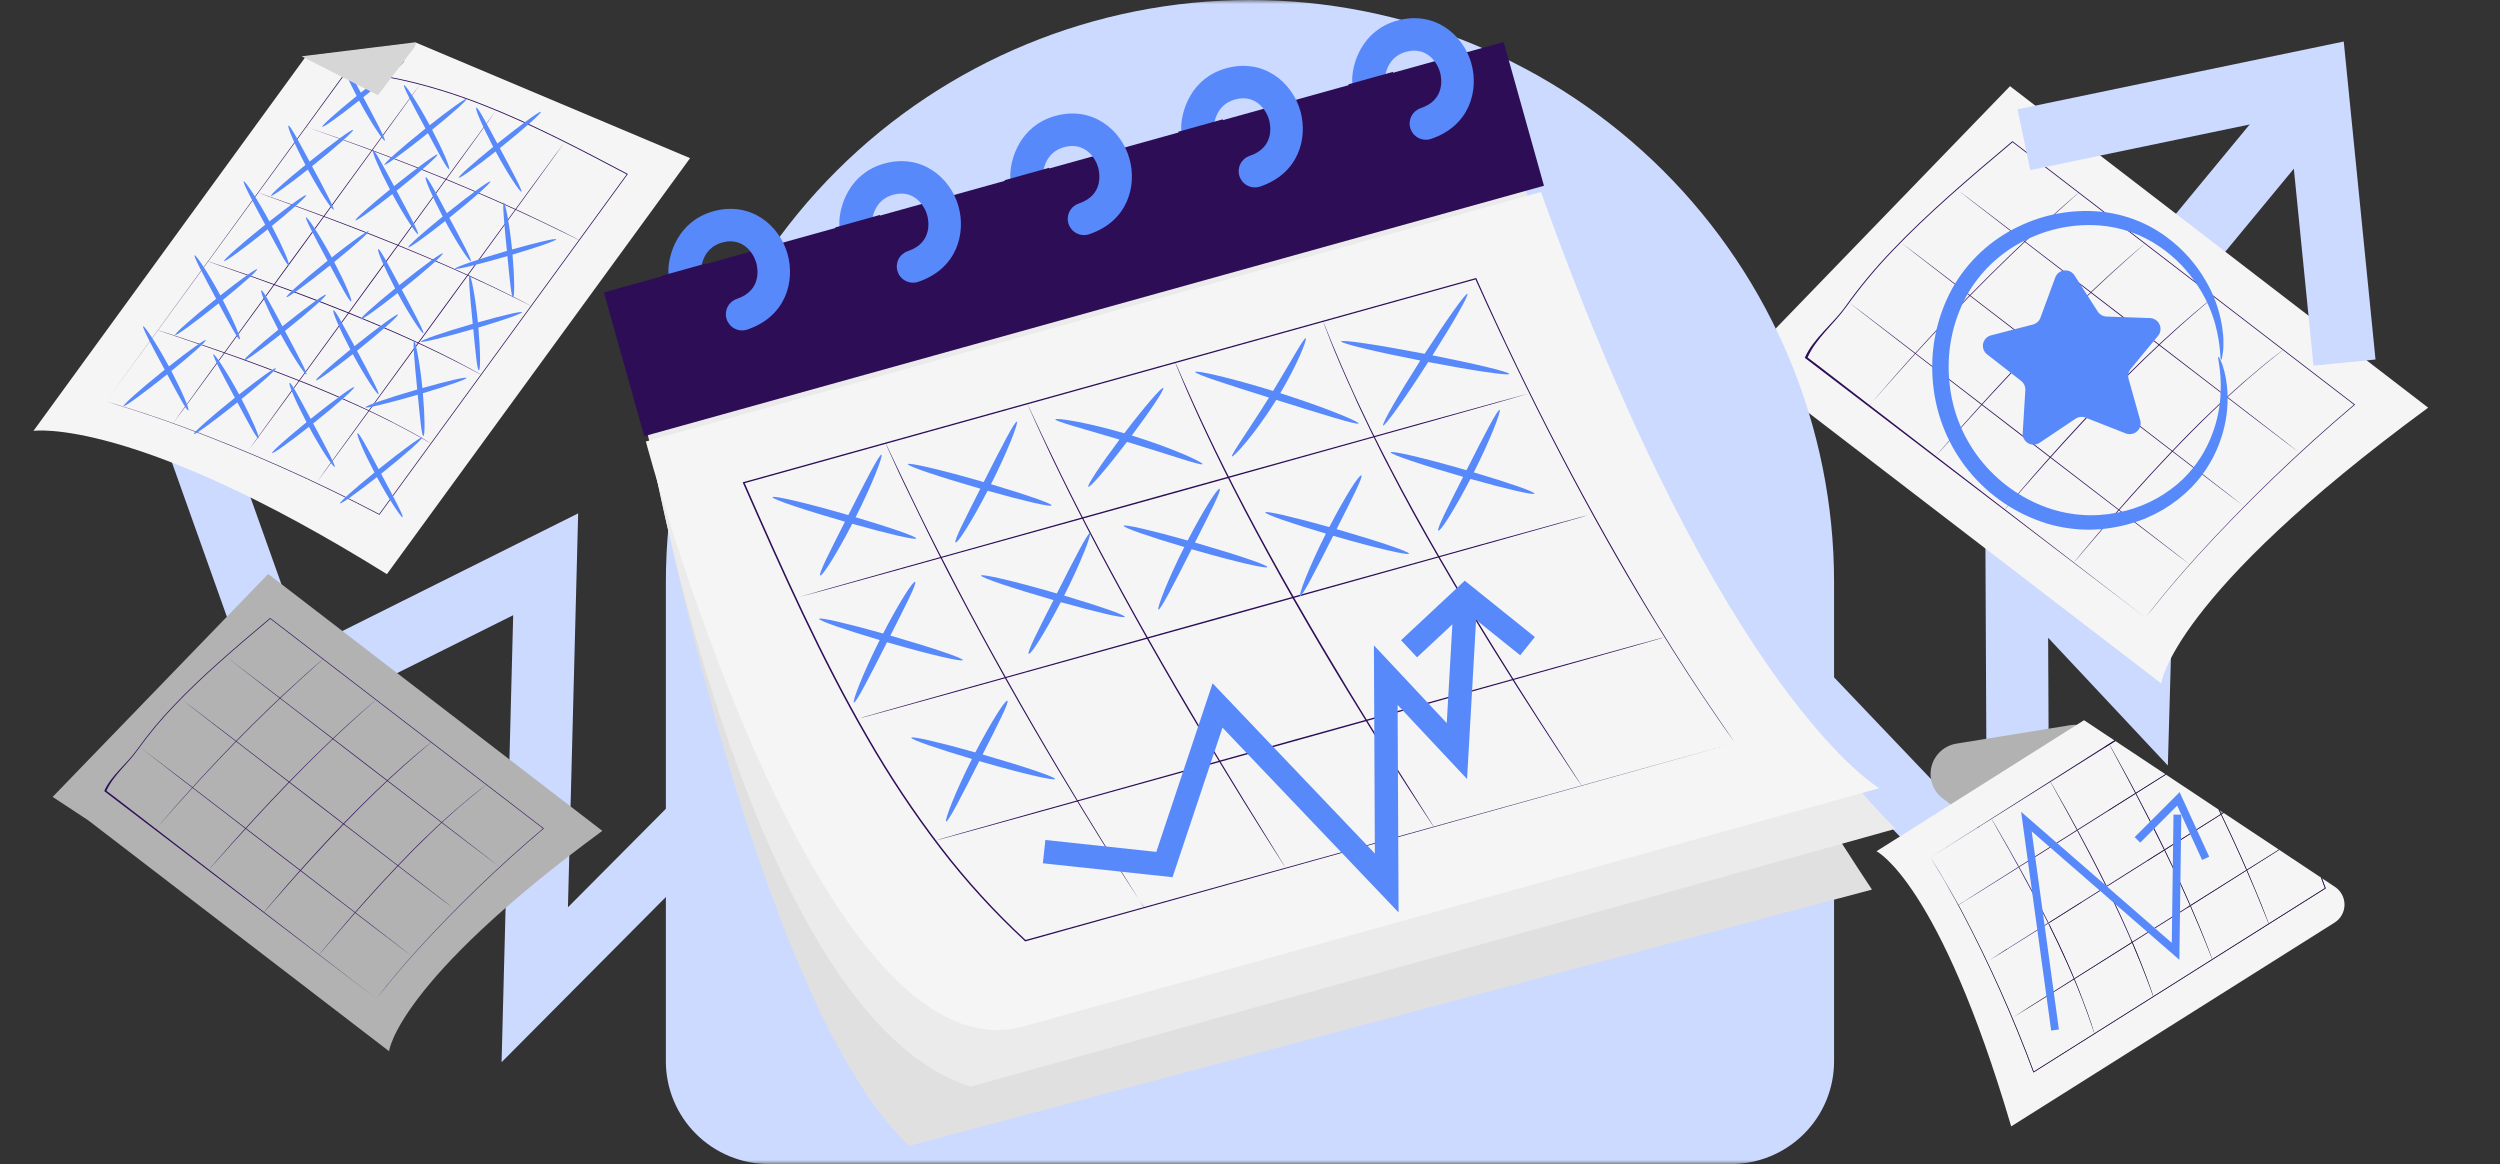 <svg width="320" height="149" viewBox="0 0 320 149" fill="none" xmlns="http://www.w3.org/2000/svg">
<rect x="0" y="0" width="320" height="149" fill="#333333" stroke="none"/>
<mask id="mask0_6154_156052" style="mask-type:luminance" maskUnits="userSpaceOnUse" x="0" y="0" width="320" height="149">
<path d="M310.76 0H9.24C4.413 0 0.5 3.899 0.5 8.709V140.291C0.5 145.101 4.413 149 9.24 149H310.76C315.587 149 319.5 145.101 319.5 140.291V8.709C319.5 3.899 315.587 0 310.76 0Z" fill="white"/>
</mask>
<g mask="url(#mask0_6154_156052)">
<path d="M262.371 127.22L222.819 85.711L212.22 117.451L182.57 114.273L183.423 106.371L206.683 108.863L219.449 70.632L254.305 107.213L254.096 61.377L270.064 78.421L271.266 36.145L292.198 10.797L298.357 15.848L279.159 39.093L277.485 97.988L262.163 81.633L262.371 127.22Z" fill="#CBDAFE"/>
<path d="M64.202 135.963L65.688 78.744L34.509 94.3L16.453 43.594L23.969 40.938L39.009 83.172L74.005 65.711L72.695 116.134L105.075 83.577L104.259 107.256L121.68 91.757L126.992 97.686L95.646 125.567L96.405 103.581L64.202 135.963Z" fill="#CBDAFE"/>
<path d="M279.64 115.759L270.507 104.929C269.908 104.22 269.58 103.323 269.58 102.396V96.71C269.579 96.14 269.455 95.576 269.215 95.059C268.975 94.541 268.625 94.081 268.189 93.712C267.753 93.342 267.241 93.072 266.69 92.918C266.139 92.765 265.561 92.733 264.996 92.824L250.431 95.183C249.667 95.306 248.957 95.651 248.387 96.173C247.818 96.696 247.415 97.374 247.229 98.122C247.043 98.871 247.082 99.657 247.34 100.384C247.599 101.111 248.066 101.746 248.683 102.211L274.234 121.433C275.009 122.016 275.973 122.294 276.94 122.215C277.908 122.135 278.812 121.703 279.481 121.002C280.15 120.3 280.535 119.377 280.565 118.41C280.594 117.443 280.265 116.499 279.64 115.758" fill="#B2B2B2"/>
<path d="M257.282 11.031L222.75 46.745L228.426 50.479L276.642 87.483C276.642 87.483 277.801 76.423 310.804 52.182L257.282 11.031Z" fill="#F5F5F5"/>
<path d="M274.614 79.053C274.64 79.02 274.762 78.865 275.024 78.526C275.286 78.188 275.686 77.668 276.232 77.002C277.304 75.667 278.926 73.723 281.116 71.285C287.422 64.35 294.175 57.833 301.333 51.775V51.823L257.969 18.484L257.556 18.166L257.655 18.163C252.122 22.817 246.768 27.385 242.301 32.083C240.153 34.313 238.17 36.695 236.368 39.211C234.707 41.543 232.453 43.281 231.37 45.763L232.612 46.697L274.612 79.049L231.012 45.801C232.09 43.317 234.588 41.512 236.245 39.176C238.049 36.656 240.034 34.271 242.184 32.038C246.655 27.332 252.009 22.763 257.544 18.106L257.601 18.07L258.063 18.426L301.418 51.771L301.447 51.794L301.413 51.816C294.253 57.873 287.49 64.382 281.168 71.303C278.971 73.741 277.338 75.678 276.266 77.014C275.195 78.351 274.67 78.984 274.614 79.05" fill="#2E0D57"/>
<path d="M286.994 64.623C286.965 64.641 277.179 57.146 265.135 47.886C253.092 38.626 243.336 31.096 243.363 31.078C243.391 31.06 253.177 38.554 265.233 47.823C277.289 57.091 287.024 64.603 286.995 64.622" fill="#2E0D57"/>
<path d="M280.285 72.248C280.259 72.265 270.466 64.768 258.416 55.503C246.366 46.238 236.618 38.713 236.645 38.695C236.671 38.678 246.46 46.172 258.514 55.44C270.568 64.708 280.313 72.229 280.285 72.248Z" fill="#2E0D57"/>
<path d="M294.248 57.888C294.222 57.906 284.433 50.412 272.389 41.151C260.346 31.891 250.591 24.361 250.617 24.344C250.643 24.326 260.431 31.82 272.487 41.088C284.543 50.357 294.275 57.871 294.249 57.888" fill="#2E0D57"/>
<path d="M239.293 51.897C239.293 51.897 239.311 51.871 239.351 51.822C239.39 51.774 239.454 51.698 239.531 51.605C239.695 51.411 239.933 51.133 240.234 50.778C240.846 50.058 241.743 49.024 242.867 47.751C245.118 45.207 248.285 41.717 251.968 37.943C253.812 36.059 255.608 34.279 257.268 32.674C258.927 31.069 260.461 29.644 261.775 28.458C262.424 27.861 263.024 27.329 263.542 26.857C264.061 26.384 264.528 25.99 264.9 25.663C265.272 25.335 265.568 25.087 265.769 24.914C265.868 24.831 265.944 24.766 265.999 24.719C266.053 24.672 266.078 24.656 266.078 24.656C266.057 24.681 266.035 24.704 266.01 24.726C265.957 24.775 265.884 24.84 265.792 24.925L264.941 25.683C264.569 26.011 264.118 26.416 263.601 26.887C263.083 27.359 262.491 27.889 261.836 28.486C260.535 29.676 259.021 31.11 257.348 32.716C255.676 34.321 253.896 36.098 252.052 37.981C248.365 41.749 245.189 45.237 242.919 47.771C241.788 49.038 240.877 50.066 240.253 50.781C239.941 51.134 239.694 51.411 239.531 51.6L239.338 51.812C239.331 51.844 239.316 51.872 239.295 51.896" fill="#2E0D57"/>
<path d="M247.756 58.41C247.756 58.41 247.774 58.384 247.816 58.334L247.998 58.118L248.709 57.294C249.325 56.578 250.23 55.549 251.361 54.278C253.627 51.74 256.788 48.246 260.461 44.471C264.133 40.695 267.605 37.34 270.223 34.968C270.872 34.374 271.467 33.836 272 33.375C272.533 32.914 272.986 32.509 273.365 32.183C273.744 31.858 274.036 31.613 274.239 31.44C274.338 31.358 274.414 31.294 274.47 31.246C274.526 31.198 274.546 31.18 274.546 31.18C274.518 31.199 274.494 31.223 274.474 31.249L274.255 31.446C274.055 31.624 273.775 31.871 273.398 32.202C273.021 32.533 272.572 32.933 272.048 33.402C271.525 33.871 270.94 34.404 270.284 35.001C267.688 37.38 264.216 40.73 260.555 44.513C256.894 48.295 253.717 51.776 251.432 54.304L248.743 57.308C248.428 57.66 248.179 57.934 248.011 58.123L247.818 58.335C247.798 58.361 247.777 58.387 247.754 58.41" fill="#2E0D57"/>
<path d="M256.602 65.21C256.619 65.184 256.638 65.159 256.659 65.135C256.702 65.082 256.762 65.01 256.837 64.917L257.536 64.087C258.141 63.366 259.036 62.327 260.136 61.053C262.368 58.501 265.485 54.987 269.138 51.196C272.791 47.406 276.291 44.055 278.95 41.715C279.614 41.129 280.217 40.599 280.763 40.141C281.31 39.683 281.768 39.285 282.164 38.97C282.559 38.654 282.855 38.409 283.066 38.239C283.166 38.158 283.246 38.095 283.303 38.049C283.329 38.026 283.358 38.007 283.39 37.992C283.363 38.012 283.338 38.035 283.315 38.06L283.089 38.254C282.884 38.428 282.597 38.67 282.207 38.994C281.817 39.318 281.359 39.714 280.823 40.175C280.288 40.637 279.685 41.168 279.025 41.757C276.38 44.113 272.887 47.456 269.247 51.249C265.606 55.043 262.47 58.546 260.22 61.09C259.104 62.365 258.203 63.396 257.575 64.113C257.264 64.467 257.02 64.745 256.855 64.936L256.665 65.148C256.626 65.187 256.602 65.209 256.602 65.209" fill="#2E0D57"/>
<path d="M265.444 72.01C265.461 71.983 265.48 71.958 265.5 71.934L265.675 71.717C265.835 71.521 266.06 71.238 266.363 70.88C266.96 70.156 267.845 69.108 268.937 67.829C271.129 65.255 274.21 61.724 277.834 57.918C279.64 56.013 281.415 54.22 283.1 52.626C283.925 51.82 284.749 51.074 285.515 50.376C285.903 50.027 286.277 49.692 286.639 49.37C286.999 49.048 287.349 48.741 287.698 48.459C290.384 46.113 292.234 44.781 292.234 44.781C292.206 44.801 292.18 44.823 292.157 44.847C292.11 44.894 292.023 44.956 291.922 45.038C291.709 45.208 291.401 45.449 291.008 45.762C290.615 46.075 290.138 46.467 289.587 46.921C289.036 47.375 288.424 47.901 287.749 48.481C287.408 48.771 287.062 49.082 286.704 49.404C286.346 49.727 285.972 50.063 285.583 50.41C284.83 51.116 284.01 51.863 283.187 52.667C281.518 54.268 279.74 56.058 277.933 57.963C274.314 61.766 271.23 65.297 269.011 67.855L266.404 70.896C266.098 71.252 265.857 71.535 265.696 71.723C265.615 71.815 265.557 71.882 265.508 71.937C265.459 71.991 265.441 72.01 265.441 72.01" fill="#2E0D57"/>
<path d="M34.331 73.469L6.738 102.005L11.275 104.989L49.8 134.555C49.8 134.555 50.726 125.721 77.097 106.35L34.331 73.469Z" fill="#B2B2B2"/>
<path d="M48.179 127.827C48.2 127.8 48.298 127.678 48.508 127.405C48.717 127.133 49.036 126.72 49.472 126.186C50.329 125.12 51.625 123.567 53.375 121.618C58.414 116.078 63.809 110.87 69.528 106.03V106.068L34.879 79.43L34.549 79.176H34.628C30.206 82.894 25.929 86.545 22.36 90.299C20.643 92.08 19.058 93.983 17.62 95.994C16.292 97.856 14.491 99.246 13.626 101.228L14.618 101.976L48.179 127.826L13.34 101.26C14.202 99.275 16.197 97.834 17.523 95.966C18.963 93.953 20.549 92.046 22.267 90.262C25.838 86.502 30.118 82.851 34.54 79.131L34.584 79.102L34.954 79.385L69.596 106.029L69.62 106.047L69.593 106.064C63.871 110.904 58.468 116.105 53.416 121.635C51.66 123.582 50.357 125.132 49.5 126.199C48.642 127.266 48.224 127.773 48.18 127.825" fill="#2E0D57"/>
<path d="M58.073 116.294C58.05 116.309 50.23 110.32 40.607 102.921C30.985 95.522 23.189 89.506 23.211 89.492C23.233 89.478 31.052 95.465 40.685 102.872C50.318 110.279 58.096 116.278 58.073 116.294Z" fill="#2E0D57"/>
<path d="M52.71 122.386C52.689 122.4 44.864 116.409 35.236 109.007C25.608 101.605 17.819 95.591 17.84 95.578C17.861 95.566 25.683 101.552 35.314 108.957C44.946 116.363 52.732 122.371 52.71 122.386Z" fill="#2E0D57"/>
<path d="M63.869 110.911C63.848 110.925 56.027 104.937 46.404 97.538C36.782 90.139 28.987 84.122 29.008 84.109C29.029 84.097 36.849 90.082 46.482 97.489C56.115 104.895 63.892 110.896 63.87 110.912" fill="#2E0D57"/>
<path d="M19.957 106.127C19.957 106.127 19.972 106.106 20.004 106.067C20.036 106.028 20.085 105.968 20.147 105.893C20.278 105.738 20.468 105.515 20.708 105.23C21.197 104.656 21.914 103.831 22.811 102.813C24.61 100.78 27.143 97.992 30.084 94.975C31.558 93.469 32.993 92.047 34.319 90.765C35.644 89.483 36.871 88.344 37.919 87.397C38.439 86.92 38.918 86.494 39.332 86.117C39.746 85.74 40.119 85.425 40.418 85.164C40.717 84.902 40.951 84.704 41.111 84.565C41.191 84.5 41.251 84.448 41.295 84.41C41.339 84.372 41.359 84.359 41.359 84.359C41.342 84.379 41.324 84.398 41.305 84.415C41.261 84.454 41.203 84.507 41.13 84.574L40.45 85.18C40.153 85.441 39.795 85.766 39.379 86.142C38.963 86.519 38.493 86.942 37.969 87.42C36.93 88.371 35.72 89.516 34.383 90.799C33.047 92.083 31.626 93.501 30.151 95.007C27.205 98.017 24.667 100.804 22.854 102.829C21.95 103.841 21.222 104.662 20.724 105.234C20.473 105.516 20.277 105.737 20.146 105.888L19.992 106.057C19.986 106.082 19.974 106.105 19.957 106.124" fill="#2E0D57"/>
<path d="M26.723 111.327C26.723 111.327 26.738 111.306 26.77 111.267L26.916 111.095L27.484 110.436C27.976 109.864 28.699 109.043 29.603 108.025C31.415 105.999 33.94 103.207 36.874 100.19C39.809 97.173 42.582 94.493 44.674 92.598C45.194 92.123 45.669 91.695 46.095 91.324C46.52 90.953 46.881 90.632 47.187 90.373C47.493 90.114 47.722 89.917 47.886 89.778C47.965 89.712 48.027 89.662 48.071 89.624C48.114 89.586 48.131 89.57 48.131 89.57C48.109 89.587 48.09 89.605 48.074 89.626L47.899 89.783C47.739 89.925 47.515 90.122 47.214 90.387C46.913 90.651 46.554 90.971 46.136 91.345C45.717 91.719 45.25 92.145 44.726 92.623C42.652 94.523 39.876 97.2 36.953 100.222C34.029 103.244 31.49 106.026 29.664 108.047L27.515 110.447C27.263 110.728 27.065 110.946 26.93 111.097L26.776 111.266C26.76 111.288 26.743 111.308 26.725 111.327" fill="#2E0D57"/>
<path d="M33.785 116.762C33.799 116.741 33.814 116.721 33.829 116.701C33.866 116.658 33.911 116.602 33.971 116.527L34.532 115.864C35.015 115.288 35.73 114.457 36.609 113.44C38.392 111.401 40.883 108.593 43.8 105.565C46.718 102.537 49.517 99.861 51.641 97.988C52.17 97.519 52.654 97.095 53.09 96.73C53.525 96.365 53.893 96.047 54.209 95.794C54.525 95.542 54.761 95.346 54.93 95.21C55.008 95.147 55.072 95.096 55.118 95.059C55.139 95.041 55.163 95.027 55.189 95.016C55.167 95.031 55.147 95.049 55.129 95.069L54.948 95.224C54.784 95.363 54.555 95.557 54.243 95.816C53.932 96.076 53.566 96.392 53.138 96.761C52.71 97.13 52.228 97.554 51.702 98.024C49.587 99.907 46.797 102.577 43.888 105.608C40.98 108.638 38.472 111.438 36.678 113.472C35.786 114.489 35.066 115.313 34.565 115.887C34.316 116.169 34.121 116.391 33.988 116.543C33.925 116.616 33.874 116.674 33.837 116.713C33.806 116.744 33.786 116.763 33.786 116.763" fill="#2E0D57"/>
<path d="M40.855 122.193C40.869 122.173 40.883 122.153 40.898 122.133L41.04 121.959C41.167 121.803 41.346 121.575 41.589 121.291C42.067 120.713 42.774 119.875 43.647 118.853C45.397 116.797 47.859 113.976 50.755 110.935C52.197 109.411 53.616 107.98 54.962 106.706C55.622 106.062 56.281 105.466 56.892 104.908C57.202 104.63 57.502 104.363 57.791 104.105C58.078 103.848 58.359 103.602 58.636 103.376C60.783 101.503 62.26 100.438 62.26 100.438C62.238 100.453 62.218 100.471 62.199 100.49C62.161 100.527 62.093 100.577 62.012 100.642C61.841 100.778 61.595 100.971 61.281 101.221C60.967 101.472 60.586 101.784 60.145 102.147C59.704 102.51 59.215 102.931 58.675 103.394C58.403 103.625 58.126 103.873 57.84 104.132C57.554 104.391 57.256 104.658 56.944 104.936C56.343 105.499 55.689 106.097 55.03 106.739C53.697 108.018 52.277 109.448 50.832 110.97C47.94 114.01 45.476 116.831 43.703 118.875L41.62 121.305C41.376 121.589 41.183 121.814 41.055 121.965C40.99 122.039 40.944 122.092 40.904 122.136C40.865 122.18 40.852 122.195 40.852 122.195" fill="#2E0D57"/>
<path d="M88.329 20.244L53.326 5.492L39.168 7.203L4.285 55.15C4.285 55.15 17.031 53.268 49.521 73.49L88.329 20.244Z" fill="#F5F5F5"/>
<path d="M13.563 51.38C13.607 51.392 13.799 51.45 14.223 51.574C14.646 51.697 15.297 51.885 16.136 52.152C17.813 52.669 20.266 53.472 23.366 54.603C31.997 57.797 40.414 61.539 48.565 65.806L48.511 65.819L79.951 22.68L80.251 22.269L80.269 22.348C74.151 19.106 68.159 15.987 62.151 13.612C59.222 12.437 56.218 11.458 53.16 10.68C50.261 9.944 47.304 9.456 44.321 9.222L44.365 9.202L13.566 51.378L44.286 9.147L44.301 9.125H44.328C47.315 9.356 50.276 9.84 53.18 10.572C56.242 11.35 59.249 12.329 62.182 13.505C68.2 15.883 74.194 19.002 80.314 22.243L80.364 22.279L80.028 22.738L48.579 65.872L48.557 65.902L48.528 65.88C40.381 61.612 31.972 57.86 23.35 54.649C20.252 53.511 17.803 52.699 16.124 52.181C14.444 51.663 13.646 51.406 13.562 51.379" fill="#2E0D57"/>
<path d="M31.82 57.614C31.795 57.597 38.856 47.868 47.591 35.886C56.326 23.905 63.429 14.193 63.453 14.211C63.478 14.229 56.418 23.956 47.676 35.949C38.934 47.943 31.845 57.634 31.82 57.614Z" fill="#2E0D57"/>
<path d="M22.148 54.187C22.126 54.17 29.188 44.438 37.926 32.449C46.663 20.46 53.766 10.757 53.788 10.774C53.811 10.79 46.751 20.52 38.011 32.512C29.271 44.503 22.172 54.205 22.148 54.187Z" fill="#2E0D57"/>
<path d="M40.567 61.7C40.545 61.683 47.605 51.954 56.338 39.971C65.07 27.989 72.177 18.28 72.2 18.297C72.223 18.313 65.165 28.041 56.423 40.035C47.681 52.029 40.591 61.72 40.566 61.7" fill="#2E0D57"/>
<path d="M39.172 16.25C39.172 16.25 39.204 16.258 39.265 16.278C39.327 16.298 39.422 16.328 39.538 16.367C39.783 16.448 40.135 16.568 40.586 16.718C41.495 17.022 42.804 17.478 44.42 18.053C47.648 19.206 52.09 20.852 56.93 22.835C59.348 23.832 61.639 24.814 63.712 25.733C65.784 26.652 67.632 27.516 69.177 28.264C69.952 28.632 70.647 28.976 71.262 29.27C71.877 29.564 72.393 29.836 72.822 30.054C73.251 30.272 73.576 30.442 73.803 30.557C73.912 30.616 73.995 30.66 74.058 30.692C74.087 30.706 74.115 30.722 74.141 30.74C74.111 30.729 74.082 30.717 74.053 30.703C73.99 30.672 73.905 30.631 73.794 30.578L72.805 30.091C72.377 29.877 71.848 29.62 71.236 29.325C70.624 29.029 69.932 28.693 69.155 28.323C67.608 27.583 65.752 26.74 63.676 25.81C61.6 24.881 59.316 23.911 56.898 22.915C52.065 20.924 47.626 19.272 44.405 18.102C42.795 17.519 41.489 17.052 40.583 16.735C40.136 16.574 39.785 16.448 39.545 16.366L39.275 16.265C39.241 16.268 39.206 16.263 39.174 16.252" fill="#2E0D57"/>
<path d="M33.036 24.664C33.036 24.664 33.068 24.672 33.13 24.693L33.403 24.783L34.446 25.143C35.351 25.454 36.657 25.915 38.271 26.497C41.495 27.663 45.939 29.302 50.78 31.279C55.621 33.256 59.957 35.178 63.04 36.667C63.814 37.035 64.512 37.375 65.119 37.684C65.726 37.992 66.25 38.25 66.676 38.471C67.101 38.693 67.424 38.863 67.653 38.982C67.762 39.04 67.844 39.085 67.906 39.118C67.967 39.151 67.993 39.161 67.993 39.161C67.965 39.144 67.935 39.131 67.904 39.122L67.647 38.997C67.416 38.883 67.092 38.721 66.661 38.504C66.23 38.287 65.706 38.029 65.095 37.73C64.483 37.431 63.791 37.097 63.013 36.726C59.922 35.255 55.594 33.33 50.747 31.366C45.9 29.402 41.468 27.745 38.252 26.561L34.435 25.176C33.988 25.014 33.639 24.884 33.399 24.798L33.131 24.697C33.098 24.688 33.066 24.678 33.035 24.665" fill="#2E0D57"/>
<path d="M26.621 33.462C26.653 33.469 26.685 33.478 26.716 33.488C26.783 33.511 26.872 33.538 26.99 33.575L28.039 33.923C28.949 34.223 30.264 34.675 31.875 35.23C35.108 36.365 39.572 37.963 44.426 39.919C49.281 41.875 53.611 43.823 56.671 45.354C57.437 45.735 58.13 46.084 58.731 46.403C59.332 46.722 59.854 46.99 60.273 47.224C60.691 47.459 61.012 47.635 61.239 47.761C61.344 47.82 61.428 47.867 61.489 47.901C61.518 47.916 61.544 47.935 61.567 47.958C61.539 47.94 61.51 47.925 61.48 47.914L61.225 47.784C60.998 47.664 60.679 47.497 60.251 47.267C59.823 47.037 59.306 46.771 58.7 46.461C58.094 46.151 57.402 45.804 56.634 45.426C53.56 43.91 49.237 41.968 44.382 40.022C39.528 38.076 35.075 36.458 31.845 35.306C30.228 34.74 28.923 34.28 28.014 33.961C27.565 33.802 27.212 33.677 26.971 33.593C26.857 33.552 26.767 33.519 26.701 33.497L26.621 33.461" fill="#2E0D57"/>
<path d="M20.213 42.266C20.245 42.273 20.277 42.282 20.308 42.291L20.583 42.378C20.829 42.456 21.186 42.563 21.636 42.715C22.548 43.009 23.873 43.45 25.49 43.997C28.744 45.095 33.219 46.661 38.085 48.591C40.523 49.549 42.825 50.514 44.889 51.455C45.929 51.91 46.899 52.379 47.809 52.814C48.262 53.036 48.699 53.251 49.12 53.458C49.54 53.663 49.943 53.865 50.315 54.072C53.383 55.623 55.173 56.763 55.173 56.763C55.145 56.746 55.116 56.731 55.086 56.719C55.026 56.695 54.941 56.641 54.835 56.58C54.609 56.453 54.288 56.268 53.873 56.034C53.458 55.799 52.941 55.517 52.344 55.192C51.746 54.867 51.055 54.512 50.295 54.119C49.916 53.921 49.509 53.723 49.089 53.519C48.67 53.314 48.232 53.101 47.778 52.879C46.864 52.456 45.892 51.991 44.854 51.537C42.786 50.609 40.484 49.644 38.05 48.682C33.184 46.756 28.709 45.188 25.469 44.064L21.624 42.753C21.173 42.6 20.816 42.478 20.575 42.398C20.459 42.354 20.373 42.327 20.304 42.302L20.211 42.267" fill="#2E0D57"/>
<path d="M64.828 32.818L64.948 32.783C65.24 35.763 65.449 38.076 65.667 38.067C65.885 38.058 65.872 35.61 65.604 32.59C68.808 31.641 71.234 30.797 71.186 30.63C71.138 30.464 68.69 31.04 65.544 31.928C65.211 28.568 64.66 25.896 64.48 25.922C64.293 25.951 64.538 28.66 64.871 32.008C64.875 32.045 64.879 32.08 64.882 32.115C64.795 32.141 64.707 32.165 64.62 32.191C61.041 33.227 58.191 34.219 58.243 34.398C58.295 34.577 61.248 33.853 64.829 32.815" fill="#5889FB"/>
<path d="M60.457 42.154L60.577 42.119C60.869 45.099 61.078 47.412 61.296 47.403C61.513 47.394 61.501 44.946 61.233 41.926C64.437 40.977 66.863 40.133 66.815 39.966C66.767 39.8 64.319 40.376 61.173 41.264C60.84 37.904 60.289 35.232 60.109 35.258C59.922 35.287 60.167 37.996 60.5 41.344C60.504 41.381 60.508 41.416 60.511 41.451C60.423 41.477 60.336 41.501 60.249 41.526C56.67 42.562 53.82 43.555 53.872 43.734C53.924 43.913 56.877 43.189 60.458 42.151" fill="#5889FB"/>
<path d="M53.352 50.559L53.471 50.525C53.763 53.505 53.973 55.818 54.19 55.808C54.408 55.798 54.396 53.352 54.127 50.332C57.331 49.384 59.758 48.539 59.71 48.373C59.662 48.206 57.214 48.782 54.068 49.67C53.734 46.31 53.184 43.638 53.004 43.664C52.816 43.693 53.062 46.402 53.395 49.75C53.398 49.787 53.402 49.822 53.406 49.858C53.318 49.883 53.231 49.907 53.143 49.933C49.564 50.969 46.714 51.961 46.766 52.14C46.818 52.319 49.772 51.596 53.353 50.558" fill="#5889FB"/>
<path d="M48.562 59.975L48.466 60.053C47.047 57.413 45.963 55.356 45.766 55.448C45.568 55.541 46.522 57.796 47.933 60.481C45.34 62.582 43.425 64.291 43.532 64.425C43.638 64.559 45.68 63.092 48.243 61.07C49.845 64.044 51.383 66.301 51.538 66.208C51.7 66.109 50.431 63.702 48.833 60.737C48.815 60.705 48.799 60.674 48.781 60.642L48.995 60.471C51.901 58.146 54.152 56.14 54.035 55.996C53.917 55.852 51.469 57.648 48.562 59.975Z" fill="#5889FB"/>
<path d="M63.758 18.295L63.661 18.373C62.242 15.732 61.159 13.676 60.961 13.769C60.764 13.861 61.718 16.116 63.128 18.802C60.535 20.903 58.62 22.611 58.727 22.745C58.834 22.88 60.875 21.412 63.438 19.39C65.04 22.364 66.578 24.621 66.734 24.528C66.895 24.429 65.626 22.022 64.028 19.057C64.01 19.025 63.994 18.994 63.976 18.962L64.191 18.792C67.097 16.466 69.347 14.46 69.23 14.316C69.113 14.171 66.664 15.968 63.757 18.295" fill="#5889FB"/>
<path d="M57.293 27.209L57.196 27.287C55.778 24.646 54.694 22.59 54.496 22.683C54.299 22.776 55.253 25.03 56.663 27.716C54.07 29.817 52.155 31.526 52.262 31.659C52.369 31.793 54.41 30.326 56.973 28.304C58.575 31.278 60.113 33.535 60.269 33.442C60.431 33.343 59.162 30.936 57.564 27.971C57.546 27.939 57.529 27.908 57.512 27.876L57.726 27.705C60.632 25.38 62.882 23.373 62.765 23.229C62.648 23.085 60.199 24.881 57.292 27.209" fill="#5889FB"/>
<path d="M51.207 36.412L51.11 36.49C49.692 33.849 48.608 31.793 48.41 31.886C48.213 31.979 49.167 34.233 50.577 36.919C47.984 39.02 46.069 40.729 46.176 40.862C46.283 40.996 48.324 39.529 50.887 37.507C52.489 40.481 54.028 42.738 54.183 42.645C54.345 42.546 53.076 40.139 51.478 37.174C51.46 37.142 51.444 37.111 51.426 37.079L51.64 36.908C54.546 34.583 56.796 32.576 56.679 32.432C56.562 32.289 54.113 34.084 51.206 36.411" fill="#5889FB"/>
<path d="M45.476 44.233L45.38 44.31C43.961 41.669 42.877 39.613 42.68 39.706C42.482 39.799 43.436 42.053 44.847 44.739C42.254 46.84 40.339 48.549 40.446 48.683C40.552 48.817 42.594 47.35 45.157 45.328C46.759 48.302 48.297 50.559 48.453 50.466C48.614 50.367 47.345 47.96 45.747 44.995C45.729 44.963 45.713 44.932 45.695 44.9C45.767 44.842 45.837 44.787 45.909 44.729C48.815 42.404 51.066 40.397 50.949 40.253C50.831 40.109 48.383 41.905 45.476 44.233Z" fill="#5889FB"/>
<path d="M39.863 53.537C39.83 53.564 39.798 53.589 39.766 53.615C38.348 50.975 37.264 48.919 37.067 49.011C36.869 49.103 37.823 51.358 39.234 54.044C36.641 56.145 34.726 57.854 34.832 57.988C34.939 58.122 36.981 56.654 39.544 54.632C41.145 57.606 42.684 59.863 42.839 59.77C43.001 59.671 41.732 57.264 40.134 54.299C40.116 54.267 40.1 54.236 40.082 54.205L40.296 54.034C43.202 51.709 45.452 49.702 45.335 49.558C45.218 49.414 42.769 51.21 39.862 53.538" fill="#5889FB"/>
<path d="M54.68 17.118C54.713 17.091 54.745 17.067 54.776 17.041C56.195 19.681 57.279 21.737 57.476 21.645C57.674 21.552 56.72 19.297 55.309 16.611C57.902 14.511 59.817 12.802 59.711 12.668C59.604 12.535 57.562 14.002 54.999 16.024C53.397 13.05 51.859 10.793 51.704 10.886C51.542 10.985 52.811 13.392 54.409 16.357C54.427 16.389 54.443 16.419 54.461 16.451L54.247 16.622C51.341 18.948 49.09 20.954 49.208 21.098C49.325 21.242 51.773 19.447 54.68 17.119" fill="#5889FB"/>
<path d="M42.145 34.048C42.178 34.021 42.209 33.996 42.241 33.971C43.66 36.611 44.743 38.667 44.941 38.574C45.139 38.482 44.185 36.227 42.774 33.541C45.367 31.44 47.282 29.732 47.175 29.598C47.069 29.464 45.027 30.931 42.464 32.953C40.862 29.979 39.324 27.723 39.168 27.815C39.007 27.915 40.276 30.322 41.874 33.286C41.892 33.318 41.908 33.349 41.926 33.381L41.712 33.552C38.806 35.877 36.555 37.884 36.672 38.028C36.789 38.172 39.238 36.376 42.145 34.049" fill="#5889FB"/>
<path d="M30.285 51.579L30.382 51.502C31.8 54.142 32.884 56.198 33.082 56.106C33.279 56.014 32.325 53.759 30.915 51.073C33.508 48.972 35.423 47.263 35.316 47.129C35.209 46.995 33.168 48.462 30.605 50.485C29.003 47.511 27.465 45.254 27.309 45.346C27.147 45.446 28.416 47.852 30.014 50.818C30.032 50.849 30.049 50.88 30.066 50.912L29.852 51.083C26.946 53.409 24.696 55.415 24.813 55.559C24.93 55.703 27.379 53.907 30.286 51.58" fill="#5889FB"/>
<path d="M34.164 29.431C34.197 29.404 34.229 29.379 34.261 29.353C35.679 31.993 36.763 34.05 36.961 33.957C37.158 33.864 36.204 31.61 34.794 28.924C37.387 26.823 39.301 25.114 39.195 24.981C39.088 24.847 37.047 26.314 34.484 28.336C32.882 25.362 31.343 23.105 31.188 23.198C31.026 23.297 32.295 25.704 33.893 28.669C33.911 28.701 33.927 28.732 33.945 28.764L33.731 28.935C30.825 31.26 28.575 33.267 28.692 33.411C28.809 33.555 31.258 31.759 34.165 29.432" fill="#5889FB"/>
<path d="M27.887 38.907L27.983 38.83C29.402 41.47 30.486 43.526 30.683 43.434C30.881 43.342 29.927 41.087 28.516 38.401C31.109 36.3 33.024 34.591 32.917 34.457C32.811 34.323 30.769 35.79 28.206 37.813C26.604 34.839 25.066 32.582 24.911 32.675C24.749 32.774 26.018 35.181 27.616 38.146C27.634 38.178 27.65 38.209 27.668 38.24L27.454 38.411C24.548 40.736 22.297 42.743 22.415 42.887C22.532 43.031 24.98 41.235 27.887 38.907Z" fill="#5889FB"/>
<path d="M21.301 47.993L21.398 47.916C22.816 50.556 23.9 52.612 24.097 52.52C24.295 52.428 23.341 50.173 21.93 47.487C24.523 45.386 26.438 43.677 26.332 43.543C26.225 43.409 24.183 44.877 21.62 46.899C20.018 43.925 18.48 41.668 18.325 41.761C18.163 41.86 19.432 44.267 21.03 47.232C21.048 47.264 21.064 47.294 21.082 47.326L20.868 47.497C17.962 49.822 15.711 51.829 15.829 51.973C15.946 52.117 18.394 50.321 21.301 47.993Z" fill="#5889FB"/>
<path d="M36.25 41.694L36.153 41.771C34.735 39.131 33.651 37.075 33.453 37.167C33.256 37.259 34.21 39.514 35.62 42.2C33.027 44.301 31.113 46.01 31.219 46.144C31.326 46.278 33.367 44.811 35.93 42.788C37.532 45.763 39.07 48.019 39.226 47.927C39.388 47.827 38.119 45.42 36.521 42.455C36.503 42.424 36.486 42.393 36.469 42.361L36.683 42.19C39.589 39.865 41.839 37.858 41.722 37.714C41.605 37.571 39.157 39.366 36.25 41.694Z" fill="#5889FB"/>
<path d="M50.539 23.748C50.506 23.775 50.474 23.8 50.442 23.826C49.024 21.186 47.94 19.129 47.742 19.222C47.545 19.314 48.499 21.569 49.91 24.255C47.316 26.356 45.401 28.065 45.508 28.199C45.615 28.333 47.656 26.865 50.219 24.843C51.821 27.817 53.359 30.074 53.515 29.981C53.677 29.882 52.408 27.475 50.81 24.51C50.792 24.478 50.776 24.447 50.758 24.416C50.829 24.358 50.899 24.302 50.972 24.244C53.878 21.919 56.128 19.913 56.011 19.769C55.894 19.625 53.446 21.421 50.539 23.748Z" fill="#5889FB"/>
<path d="M39.722 20.608L39.626 20.685C38.207 18.045 37.124 15.989 36.926 16.081C36.728 16.173 37.682 18.428 39.093 21.114C36.5 23.215 34.585 24.924 34.692 25.058C34.798 25.192 36.84 23.725 39.403 21.703C41.005 24.677 42.543 26.933 42.699 26.841C42.86 26.741 41.591 24.334 39.993 21.369C39.975 21.338 39.959 21.307 39.941 21.275L40.155 21.104C43.061 18.779 45.312 16.773 45.195 16.628C45.078 16.484 42.629 18.28 39.722 20.608Z" fill="#5889FB"/>
<path d="M46.281 11.779L46.184 11.857C44.766 9.216 43.682 7.16 43.485 7.253C43.287 7.346 44.241 9.6 45.652 12.286C43.059 14.387 41.144 16.096 41.25 16.23C41.357 16.363 43.399 14.896 45.962 12.874C47.563 15.848 49.102 18.105 49.257 18.012C49.419 17.913 48.15 15.506 46.552 12.541C46.534 12.509 46.518 12.478 46.5 12.446L46.714 12.276C49.62 9.95 51.87 7.944 51.753 7.8C51.636 7.656 49.188 9.452 46.281 11.779Z" fill="#5889FB"/>
<path d="M53.07 6.023L48.376 12.179L38.602 7.209L53.294 5.398L53.07 6.023Z" fill="#D6D6D6"/>
<path d="M159.996 0C140.167 0.001 121.151 7.85 107.13 21.821C93.109 35.793 85.231 54.742 85.231 74.5V135.853C85.231 139.339 86.621 142.683 89.095 145.148C91.569 147.614 94.925 148.999 98.424 148.999H221.567C225.066 148.999 228.421 147.614 230.896 145.148C233.37 142.683 234.76 139.339 234.76 135.853V74.5C234.76 54.742 226.882 35.793 212.862 21.822C198.841 7.851 179.825 0.001 159.996 0Z" fill="#CBDAFE"/>
<path d="M82.731 54.448C82.731 54.448 96.122 127.593 116.37 146.664L239.61 113.864C239.61 113.864 201.91 57.736 193.639 21.516L82.731 54.448Z" fill="#E0E0E0"/>
<path d="M82.731 54.45C82.731 54.45 95.589 130.139 124.257 139.088L242.64 106.082C242.64 106.082 211.551 76.05 194.917 23.172L82.731 54.45Z" fill="#EBEBEB"/>
<path d="M192.469 5.373L77.301 37.43L82.459 55.831L197.627 23.775L192.469 5.373Z" fill="#2E0D57"/>
<path d="M95.553 42.216C95.031 42.362 94.472 42.298 93.995 42.039C93.519 41.781 93.163 41.347 93.003 40.83C92.843 40.313 92.892 39.755 93.139 39.273C93.387 38.792 93.813 38.426 94.327 38.253C97.605 37.149 96.961 34.209 96.798 33.631C96.455 32.412 95.099 30.298 92.418 31.045C89.84 31.763 89.718 34.425 89.713 34.725C89.713 34.998 89.658 35.267 89.553 35.518C89.447 35.77 89.293 35.998 89.099 36.19C88.905 36.382 88.675 36.534 88.423 36.637C88.17 36.741 87.899 36.793 87.626 36.792C87.352 36.792 87.082 36.737 86.83 36.632C86.577 36.527 86.348 36.374 86.156 36.18C85.963 35.987 85.811 35.758 85.707 35.506C85.603 35.254 85.55 34.984 85.551 34.712C85.548 32.617 86.745 28.32 91.297 27.048C96.104 25.709 99.782 28.863 100.807 32.512C101.788 36.004 100.594 40.516 95.661 42.181C95.625 42.192 95.589 42.204 95.553 42.214" fill="#5889FB"/>
<path d="M90.277 33.744L84.594 35.328L85.304 37.856L90.987 36.272L90.277 33.744Z" fill="#2E0D57"/>
<path d="M117.431 36.106C116.909 36.252 116.35 36.189 115.873 35.93C115.397 35.671 115.041 35.237 114.881 34.721C114.721 34.204 114.77 33.645 115.017 33.164C115.265 32.683 115.691 32.317 116.205 32.144C119.483 31.039 118.838 28.1 118.676 27.522C118.333 26.303 116.977 24.188 114.296 24.936C111.718 25.654 111.596 28.316 111.592 28.616C111.59 29.166 111.369 29.692 110.977 30.08C110.586 30.468 110.056 30.684 109.504 30.683C108.952 30.681 108.424 30.461 108.035 30.071C107.646 29.681 107.428 29.153 107.43 28.603C107.426 26.508 108.623 22.21 113.175 20.939C117.979 19.6 121.66 22.754 122.685 26.402C123.665 29.894 122.473 34.408 117.539 36.072C117.503 36.083 117.467 36.094 117.431 36.104" fill="#5889FB"/>
<path d="M112.609 27.517L106.926 29.102L107.636 31.63L113.319 30.045L112.609 27.517Z" fill="#2E0D57"/>
<path d="M139.316 30.013C138.793 30.159 138.234 30.095 137.758 29.837C137.281 29.578 136.925 29.143 136.765 28.627C136.605 28.11 136.654 27.552 136.902 27.07C137.149 26.589 137.575 26.223 138.089 26.05C141.367 24.946 140.723 22.006 140.561 21.428C140.218 20.209 138.861 18.095 136.18 18.842C133.602 19.56 133.48 22.222 133.476 22.522C133.466 23.067 133.242 23.586 132.851 23.968C132.46 24.349 131.935 24.562 131.388 24.561C130.841 24.559 130.316 24.343 129.928 23.959C129.54 23.575 129.319 23.054 129.313 22.509C129.309 20.414 130.507 16.117 135.058 14.845C139.865 13.506 143.544 16.66 144.569 20.309C145.55 23.8 144.356 28.313 139.423 29.978C139.387 29.989 139.351 30.001 139.315 30.011" fill="#5889FB"/>
<path d="M134.277 21.478L128.594 23.062L129.304 25.591L134.987 24.006L134.277 21.478Z" fill="#2E0D57"/>
<path d="M161.193 23.909C160.671 24.055 160.112 23.992 159.635 23.733C159.159 23.474 158.803 23.04 158.643 22.523C158.483 22.006 158.532 21.448 158.779 20.966C159.026 20.485 159.453 20.119 159.967 19.947C163.244 18.842 162.6 15.903 162.438 15.324C162.095 14.105 160.738 11.991 158.058 12.738C155.48 13.456 155.358 16.118 155.353 16.418C155.352 16.968 155.131 17.495 154.739 17.883C154.348 18.27 153.818 18.487 153.266 18.485C152.714 18.483 152.185 18.263 151.796 17.873C151.407 17.483 151.19 16.955 151.191 16.405C151.187 14.31 152.385 10.013 156.936 8.744C161.74 7.405 165.422 10.559 166.447 14.207C167.426 17.698 166.234 22.213 161.301 23.876C161.265 23.887 161.229 23.899 161.193 23.909Z" fill="#5889FB"/>
<path d="M156.507 15.275L150.824 16.859L151.534 19.387L157.217 17.803L156.507 15.275Z" fill="#2E0D57"/>
<path d="M183.076 17.809C182.553 17.955 181.994 17.891 181.518 17.633C181.042 17.374 180.685 16.939 180.526 16.423C180.366 15.906 180.415 15.348 180.662 14.866C180.909 14.385 181.336 14.019 181.85 13.846C185.127 12.742 184.484 9.802 184.321 9.224C183.978 8.005 182.621 5.891 179.941 6.638C177.362 7.356 177.242 10.018 177.236 10.318C177.235 10.59 177.181 10.86 177.075 11.111C176.97 11.362 176.816 11.59 176.622 11.782C176.428 11.974 176.199 12.127 175.946 12.23C175.693 12.333 175.422 12.386 175.149 12.386C174.876 12.385 174.605 12.33 174.353 12.225C174.101 12.12 173.872 11.967 173.679 11.774C173.487 11.581 173.334 11.352 173.23 11.1C173.126 10.848 173.073 10.578 173.074 10.306C173.07 8.21 174.268 3.913 178.819 2.642C183.626 1.303 187.305 4.457 188.329 8.106C189.31 11.597 188.117 16.11 183.183 17.775C183.148 17.786 183.112 17.798 183.076 17.807" fill="#5889FB"/>
<path d="M178.285 9.205L172.602 10.789L173.311 13.317L178.995 11.733L178.285 9.205Z" fill="#2E0D57"/>
<path d="M82.672 56.512C82.672 56.512 104.404 138.799 131.055 131.368L240.543 100.885C240.543 100.885 220.429 89.338 197.244 24.57L82.672 56.512Z" fill="#F5F5F5"/>
<path d="M222.075 95.09C222.031 95.026 221.821 94.727 221.36 94.08C220.9 93.432 220.191 92.445 219.306 91.132C217.519 88.532 214.957 84.665 211.848 79.612C205.614 69.518 197.324 54.588 188.836 35.705L188.928 35.749L96.104 61.628L95.218 61.875L95.281 61.744C100.282 73.139 105.245 84.222 111.063 94.277C113.879 99.199 117.021 103.929 120.467 108.436C123.736 112.706 127.365 116.69 131.313 120.346L131.231 120.327L222.069 95.092L131.278 120.493L131.234 120.506L131.199 120.474C127.241 116.819 123.602 112.834 120.323 108.564C116.872 104.052 113.724 99.317 110.902 94.39C105.072 84.325 100.109 73.238 95.104 61.84L95.074 61.735L96.065 61.459L188.895 35.596L188.959 35.578L188.977 35.642C195.69 50.75 203.355 65.421 211.925 79.566C215.024 84.626 217.57 88.501 219.361 91.105C221.153 93.709 221.989 94.961 222.076 95.093" fill="#2E0D57"/>
<path d="M203.285 65.938C203.3 65.99 182.405 71.859 156.624 79.044C130.843 86.229 109.905 92.027 109.891 91.976C109.876 91.926 130.766 86.057 156.572 78.862C182.378 71.668 203.269 65.882 203.286 65.938" fill="#2E0D57"/>
<path d="M213.095 81.557C213.109 81.607 192.207 87.479 166.413 94.671C140.62 101.863 119.693 107.651 119.68 107.601C119.667 107.552 140.559 101.679 166.361 94.487C192.163 87.295 213.08 81.504 213.095 81.555" fill="#2E0D57"/>
<path d="M195.523 50.422C195.537 50.471 174.643 56.344 148.862 63.529C123.082 70.713 102.143 76.508 102.129 76.461C102.115 76.413 123.005 70.541 148.81 63.347C174.616 56.152 195.508 50.371 195.524 50.423" fill="#2E0D57"/>
<path d="M146.47 116.164C146.47 116.164 146.434 116.117 146.37 116.02C146.305 115.924 146.204 115.774 146.085 115.59C145.831 115.201 145.467 114.64 144.999 113.927C144.059 112.482 142.721 110.38 141.084 107.769C137.82 102.543 133.396 95.268 128.786 87.071C126.489 82.969 124.357 79.029 122.462 75.421C120.567 71.813 118.926 68.532 117.584 65.754C116.903 64.371 116.308 63.11 115.77 62.01C115.231 60.909 114.808 59.947 114.445 59.167C114.081 58.386 113.815 57.78 113.626 57.361C113.538 57.157 113.467 57.002 113.416 56.887C113.391 56.835 113.37 56.781 113.352 56.727C113.383 56.775 113.411 56.826 113.436 56.879C113.491 56.992 113.565 57.147 113.663 57.344L114.512 59.134C114.876 59.914 115.335 60.866 115.867 61.964C116.399 63.062 117 64.309 117.679 65.701C119.034 68.467 120.707 71.73 122.596 75.356C124.484 78.982 126.621 82.899 128.918 86.999C133.508 95.197 137.923 102.479 141.157 107.721C142.777 110.338 144.096 112.453 145.02 113.909C145.472 114.635 145.827 115.206 146.072 115.59L146.341 116.032C146.393 116.066 146.436 116.111 146.47 116.163" fill="#2E0D57"/>
<path d="M164.586 111.116C164.586 111.116 164.55 111.069 164.484 110.97L164.201 110.539L163.13 108.868C162.201 107.42 160.877 105.314 159.248 102.692C156.006 97.452 151.57 90.184 146.951 81.997C142.332 73.81 138.37 66.266 135.685 60.723C135.007 59.342 134.402 58.085 133.893 56.972C133.385 55.86 132.932 54.909 132.578 54.123C132.223 53.336 131.96 52.736 131.772 52.313C131.685 52.109 131.618 51.953 131.567 51.838C131.516 51.722 131.492 51.68 131.492 51.68C131.512 51.735 131.539 51.788 131.574 51.836L131.795 52.298C131.993 52.719 132.269 53.308 132.635 54.094C133.002 54.881 133.45 55.829 133.978 56.933C134.507 58.037 135.11 59.278 135.79 60.67C138.505 66.194 142.457 73.733 147.096 81.911C151.735 90.09 156.137 97.367 159.349 102.622L163.184 108.834C163.633 109.561 163.979 110.133 164.222 110.522L164.488 110.965C164.524 111.013 164.558 111.063 164.587 111.116" fill="#2E0D57"/>
<path d="M183.519 105.837C183.483 105.794 183.448 105.745 183.415 105.695C183.347 105.589 183.25 105.449 183.127 105.266L182.038 103.604C181.088 102.167 179.738 100.063 178.086 97.483C174.792 92.273 170.286 85.043 165.625 76.871C160.965 68.699 157.036 61.12 154.435 55.549C153.779 54.156 153.193 52.893 152.702 51.77C152.211 50.648 151.775 49.69 151.447 48.892C151.119 48.093 150.863 47.488 150.684 47.059C150.602 46.858 150.537 46.697 150.489 46.58C150.464 46.528 150.449 46.472 150.445 46.414C150.465 46.469 150.49 46.522 150.52 46.572L150.732 47.042C150.919 47.464 151.181 48.057 151.528 48.858C151.875 49.658 152.307 50.61 152.813 51.724C153.32 52.838 153.906 54.099 154.569 55.489C157.209 61.056 161.132 68.615 165.805 76.775C170.477 84.936 174.949 92.182 178.218 97.408C179.859 100.011 181.189 102.115 182.117 103.579C182.572 104.303 182.931 104.872 183.177 105.259C183.293 105.445 183.384 105.591 183.448 105.697C183.495 105.784 183.522 105.836 183.522 105.836" fill="#2E0D57"/>
<path d="M202.447 100.561C202.41 100.518 202.375 100.469 202.342 100.419L202.05 99.991C201.788 99.608 201.406 99.057 200.943 98.342C199.984 96.91 198.608 94.811 196.939 92.235C193.577 87.059 189.016 79.86 184.307 71.709C181.943 67.639 179.772 63.713 177.914 60.083C176.958 58.281 176.113 56.536 175.316 54.91C174.926 54.091 174.551 53.301 174.189 52.539C173.828 51.782 173.485 51.048 173.19 50.339C170.601 44.731 169.352 41.125 169.352 41.125C169.369 41.18 169.393 41.234 169.422 41.284C169.478 41.386 169.537 41.556 169.622 41.763C169.796 42.194 170.042 42.813 170.365 43.606C170.687 44.399 171.101 45.374 171.582 46.498C172.062 47.623 172.636 48.896 173.27 50.297C173.582 51.001 173.932 51.734 174.297 52.489C174.662 53.245 175.04 54.035 175.43 54.853C176.247 56.471 177.098 58.21 178.052 60.008C179.931 63.622 182.098 67.552 184.458 71.624C189.166 79.766 193.727 86.97 197.041 92.167L201 98.306C201.465 99.025 201.831 99.596 202.079 99.975C202.196 100.163 202.284 100.298 202.354 100.411C202.424 100.523 202.447 100.563 202.447 100.563" fill="#2E0D57"/>
<path d="M114.137 81.403C114.08 81.387 114.024 81.371 113.968 81.354C115.89 77.558 117.404 74.625 117.136 74.474C116.868 74.323 115.016 77.265 113.034 81.09C108.467 79.8 104.913 78.975 104.845 79.21C104.776 79.444 108.151 80.611 112.601 81.928C110.437 86.21 109.062 89.832 109.295 89.937C109.543 90.043 111.314 86.61 113.47 82.34C113.492 82.293 113.513 82.25 113.538 82.203L113.911 82.312C118.994 83.782 123.169 84.751 123.243 84.497C123.317 84.242 119.223 82.873 114.137 81.405" fill="#5889FB"/>
<path d="M107.985 66.731C108.043 66.748 108.099 66.763 108.155 66.78C106.232 70.576 104.719 73.509 104.987 73.66C105.255 73.811 107.107 70.87 109.089 67.044C113.655 68.334 117.209 69.159 117.278 68.925C117.346 68.69 113.971 67.524 109.521 66.206C111.686 61.925 113.061 58.302 112.827 58.198C112.58 58.092 110.808 61.525 108.653 65.794C108.63 65.841 108.609 65.884 108.584 65.931C108.46 65.895 108.337 65.858 108.212 65.823C103.129 64.353 98.954 63.384 98.88 63.637C98.806 63.89 102.9 65.261 107.985 66.729" fill="#5889FB"/>
<path d="M134.677 76.762C134.734 76.778 134.79 76.794 134.847 76.811C132.924 80.606 131.41 83.54 131.678 83.691C131.946 83.842 133.798 80.899 135.781 77.075C140.347 78.365 143.901 79.19 143.971 78.956C144.04 78.722 140.663 77.555 136.214 76.237C138.377 71.956 139.754 68.333 139.52 68.229C139.273 68.123 137.5 71.556 135.346 75.825L135.276 75.962C135.151 75.927 135.029 75.889 134.903 75.854C129.821 74.385 125.645 73.415 125.571 73.668C125.497 73.921 129.592 75.293 134.677 76.76" fill="#5889FB"/>
<path d="M125.313 62.505C125.371 62.521 125.427 62.537 125.483 62.554C123.561 66.349 122.046 69.282 122.314 69.433C122.583 69.585 124.435 66.642 126.418 62.818C130.983 64.107 134.537 64.933 134.607 64.698C134.677 64.463 131.3 63.297 126.851 61.979C129.014 57.698 130.39 54.075 130.157 53.971C129.909 53.865 128.137 57.298 125.983 61.567L125.913 61.704C125.788 61.669 125.665 61.632 125.54 61.596C120.458 60.127 116.282 59.158 116.208 59.411C116.134 59.664 120.228 61.035 125.313 62.502" fill="#5889FB"/>
<path d="M139.308 62.309C139.511 62.464 141.704 59.909 144.26 56.559L144.478 56.624C149.67 58.196 153.822 59.665 153.925 59.408C154.023 59.177 150.049 57.339 144.87 55.747C147.317 52.488 149.088 49.807 148.897 49.655C148.706 49.503 146.479 52.081 143.906 55.459C139.058 54.043 135.137 53.439 135.083 53.682C135.03 53.917 138.656 54.886 143.295 56.268C140.868 59.504 139.106 62.16 139.307 62.309" fill="#5889FB"/>
<path d="M153.122 69.497C153.064 69.481 153.009 69.465 152.952 69.448C154.875 65.653 156.388 62.719 156.12 62.568C155.852 62.417 154 65.358 152.018 69.184C147.452 67.894 143.898 67.069 143.829 67.303C143.761 67.538 147.136 68.704 151.586 70.022C149.421 74.303 148.046 77.926 148.28 78.03C148.527 78.136 150.299 74.704 152.454 70.434C152.477 70.386 152.498 70.344 152.523 70.297L152.895 70.405C157.978 71.874 162.154 72.844 162.228 72.59C162.302 72.335 158.208 70.967 153.122 69.498" fill="#5889FB"/>
<path d="M157.697 58.413C157.885 58.569 160.61 55.583 163.251 51.37C163.29 51.308 163.324 51.248 163.363 51.186H163.366C169.132 52.995 173.813 54.459 173.904 54.209C173.991 53.968 169.562 52.129 163.878 50.328C166.114 46.559 167.344 43.382 167.134 43.292C166.896 43.185 165.273 46.249 162.952 50.038C157.48 48.349 153.054 47.349 152.993 47.614C152.932 47.878 157.103 49.216 162.428 50.891C159.838 55.042 157.508 58.256 157.696 58.412" fill="#5889FB"/>
<path d="M171.251 67.778C171.194 67.762 171.137 67.746 171.081 67.729C173.003 63.934 174.518 61 174.25 60.849C173.981 60.698 172.129 63.64 170.146 67.465C165.581 66.175 162.027 65.35 161.958 65.584C161.889 65.819 165.265 66.985 169.715 68.303C167.55 72.584 166.175 76.207 166.408 76.311C166.656 76.417 168.428 72.984 170.583 68.715C170.606 68.668 170.627 68.624 170.651 68.578C170.776 68.614 170.899 68.651 171.024 68.686C176.107 70.155 180.282 71.125 180.356 70.872C180.43 70.619 176.336 69.248 171.251 67.78" fill="#5889FB"/>
<path d="M187.111 60.989C187.169 61.005 187.224 61.02 187.281 61.038C185.358 64.833 183.845 67.766 184.113 67.917C184.381 68.068 186.233 65.127 188.215 61.302C192.781 62.591 196.335 63.417 196.404 63.182C196.472 62.948 193.097 61.782 188.647 60.464C190.812 56.182 192.187 52.56 191.953 52.456C191.706 52.349 189.934 55.782 187.779 60.052C187.756 60.1 187.735 60.142 187.71 60.189C187.586 60.153 187.463 60.116 187.338 60.08C182.255 58.611 178.08 57.642 178.005 57.895C177.93 58.148 182.025 59.519 187.111 60.987" fill="#5889FB"/>
<path d="M125.946 96.622C125.888 96.605 125.832 96.59 125.776 96.573C127.699 92.777 129.212 89.844 128.944 89.693C128.677 89.542 126.824 92.483 124.842 96.309C120.276 95.019 116.722 94.194 116.653 94.428C116.585 94.663 119.96 95.829 124.41 97.147C122.245 101.428 120.87 105.05 121.104 105.156C121.351 105.262 123.123 101.829 125.278 97.559C125.301 97.512 125.322 97.469 125.347 97.423C125.471 97.459 125.594 97.496 125.72 97.531C130.803 99 134.978 99.97 135.051 99.717C135.125 99.464 131.031 98.092 125.946 96.625" fill="#5889FB"/>
<path d="M193.191 47.87C193.239 47.625 188.909 46.577 183.359 45.483C186.072 41.202 188.035 37.754 187.826 37.621C187.608 37.484 185.192 40.883 182.354 45.285C176.481 44.153 171.713 43.437 171.661 43.696C171.609 43.956 176.11 45.035 181.799 46.147C178.939 50.638 176.824 54.324 177.043 54.463C177.261 54.603 179.845 50.974 182.811 46.344C188.535 47.439 193.143 48.12 193.192 47.868" fill="#5889FB"/>
<path d="M180.359 83.044L187.562 76.312L195.522 82.706" stroke="#5889FB" stroke-width="3" stroke-miterlimit="10"/>
<path d="M133.648 109.01L149.046 110.661L155.845 90.299L177.499 113.022L177.378 86.417L186.484 96.136L187.559 77.211" stroke="#5889FB" stroke-width="3" stroke-miterlimit="10"/>
<path d="M283.967 45.677C284.028 45.66 284.234 46.03 284.506 46.79C284.864 47.923 285.07 49.098 285.118 50.285C285.203 52.18 284.95 54.075 284.371 55.882C283.613 58.31 282.298 60.53 280.532 62.366C278.35 64.593 275.616 66.207 272.608 67.044C270.945 67.521 269.225 67.775 267.495 67.8C265.651 67.808 263.815 67.548 262.046 67.026C258.113 65.82 254.626 63.481 252.025 60.303C249.424 57.124 247.827 53.25 247.434 49.168C246.992 44.939 247.845 40.676 249.878 36.939C251.823 33.467 254.804 30.684 258.409 28.979C261.634 27.42 265.225 26.766 268.795 27.087C271.901 27.374 274.868 28.51 277.367 30.371C279.405 31.879 281.106 33.793 282.362 35.991C283.322 37.633 283.991 39.428 284.339 41.296C284.42 41.653 284.474 42.016 284.501 42.381C284.539 42.723 284.585 43.034 284.593 43.334C284.593 43.929 284.614 44.423 284.568 44.831C284.475 45.635 284.39 46.051 284.321 46.046C284.109 46.038 284.337 44.368 283.542 41.477C283.064 39.756 282.321 38.12 281.34 36.627C280.072 34.646 278.419 32.939 276.479 31.606C274.159 29.997 271.446 29.044 268.626 28.85C265.386 28.632 262.147 29.287 259.249 30.745C256.046 32.306 253.404 34.813 251.684 37.925C249.876 41.306 249.127 45.15 249.533 48.959C249.884 52.772 251.4 56.385 253.876 59.313C256.178 62.048 259.207 64.08 262.616 65.176C264.193 65.668 265.834 65.929 267.487 65.952C269.055 65.961 270.617 65.765 272.134 65.368C274.86 64.662 277.361 63.277 279.401 61.342C281.081 59.706 282.373 57.716 283.182 55.518C283.814 53.848 284.171 52.087 284.237 50.303C284.379 47.335 283.774 45.722 283.963 45.677" fill="#5889FB"/>
<path d="M276.241 42.974L272.724 47.226C272.578 47.398 272.477 47.604 272.43 47.824C272.384 48.044 272.393 48.273 272.457 48.489L273.947 53.797C274.019 54.047 274.019 54.312 273.947 54.561C273.876 54.811 273.736 55.036 273.543 55.21C273.35 55.385 273.113 55.502 272.856 55.55C272.6 55.597 272.336 55.572 272.093 55.477L266.95 53.456C266.74 53.373 266.513 53.343 266.289 53.368C266.064 53.392 265.85 53.471 265.663 53.597L261.074 56.674C260.859 56.82 260.607 56.903 260.347 56.913C260.086 56.923 259.829 56.86 259.603 56.731C259.376 56.602 259.191 56.413 259.068 56.184C258.945 55.956 258.888 55.697 258.905 55.438L259.242 49.939C259.253 49.714 259.211 49.49 259.118 49.284C259.025 49.079 258.885 48.898 258.709 48.757L254.346 45.361C254.14 45.201 253.983 44.987 253.894 44.743C253.804 44.499 253.785 44.234 253.839 43.98C253.892 43.726 254.017 43.492 254.198 43.304C254.379 43.117 254.61 42.985 254.863 42.922L260.21 41.539C260.43 41.482 260.632 41.373 260.8 41.222C260.968 41.07 261.097 40.88 261.175 40.668L263.081 35.493C263.173 35.257 263.328 35.049 263.529 34.895C263.731 34.74 263.972 34.644 264.225 34.617C264.478 34.59 264.733 34.633 264.963 34.742C265.194 34.85 265.389 35.02 265.529 35.232L268.513 39.881C268.636 40.069 268.803 40.226 268.999 40.337C269.195 40.449 269.416 40.511 269.641 40.519L275.162 40.712C275.424 40.715 275.68 40.791 275.9 40.931C276.121 41.072 276.297 41.271 276.41 41.506C276.522 41.742 276.566 42.004 276.536 42.263C276.507 42.522 276.405 42.767 276.242 42.972" fill="#5889FB"/>
<path d="M262.214 118.098C264.365 116.738 266.856 115.166 269.568 113.455C269.549 113.417 269.532 113.379 269.512 113.34C268.216 110.721 266.963 108.333 265.88 106.312C263.149 108.032 260.636 109.614 258.461 110.979C259.567 112.971 260.836 115.336 262.137 117.94C262.164 117.994 262.187 118.044 262.214 118.098Z" fill="#F5F5F5"/>
<path d="M264.569 103.897C263.913 102.714 263.385 101.757 263.016 101.092C262.834 100.762 262.692 100.503 262.594 100.327C262.547 100.242 262.511 100.176 262.485 100.127C262.471 100.097 262.467 100.087 262.463 100.078L254.918 104.824C254.931 104.842 254.944 104.861 254.955 104.88L255.07 105.072C255.174 105.246 255.327 105.491 255.512 105.815C255.894 106.46 256.442 107.409 257.106 108.576C257.506 109.277 257.953 110.067 258.426 110.921C260.595 109.549 263.108 107.96 265.839 106.24C265.381 105.39 264.952 104.599 264.569 103.898" fill="#F5F5F5"/>
<path d="M267.983 132.004C267.913 131.798 267.816 131.501 267.688 131.122C267.56 130.743 267.394 130.278 267.203 129.742C267.013 129.207 266.783 128.603 266.53 127.94C266.407 127.606 266.268 127.262 266.122 126.905C265.976 126.549 265.826 126.178 265.671 125.792C265.609 125.648 265.543 125.491 265.479 125.343C260.757 128.309 257.67 130.24 257.666 130.224C257.662 130.208 260.741 128.254 265.452 125.276C265.189 124.667 264.924 124.035 264.627 123.381C263.905 121.758 263.076 120.006 262.175 118.205C257.576 121.095 254.578 122.97 254.574 122.951C254.57 122.932 257.558 121.039 262.144 118.139C262.12 118.091 262.101 118.047 262.076 117.999C260.771 115.389 259.498 113.017 258.396 111.016C253.782 113.915 250.756 115.805 250.68 115.838C250.841 116.132 250.996 116.412 251.165 116.728C254.659 123.334 257.716 130.16 260.317 137.162L268.078 132.271C268.075 132.256 268.07 132.241 268.063 132.227C268.041 132.179 268.02 132.097 267.984 132" fill="#F5F5F5"/>
<path d="M262.612 100.314L263.045 101.066C263.423 101.715 263.96 102.669 264.618 103.84C265.008 104.543 265.444 105.337 265.907 106.191C266.999 105.502 268.119 104.795 269.268 104.072C270.662 103.194 272.013 102.343 273.322 101.519C272.876 100.67 272.459 99.881 272.085 99.18L270.558 96.345C270.38 96.013 270.241 95.752 270.144 95.575L270.038 95.372C270.028 95.358 270.019 95.343 270.011 95.328L262.465 100.074C262.476 100.089 262.487 100.106 262.497 100.123C262.524 100.171 262.563 100.233 262.611 100.316" fill="#F5F5F5"/>
<path d="M283.057 122.517C282.978 122.319 282.868 122.041 282.723 121.668C282.577 121.296 282.398 120.851 282.187 120.33C281.977 119.81 281.737 119.227 281.465 118.573C281.139 117.789 280.764 116.918 280.354 115.984C279.041 116.812 277.682 117.668 276.278 118.553C275.149 119.266 274.047 119.96 272.973 120.636C273.369 121.562 273.728 122.433 274.037 123.215C274.299 123.872 274.532 124.47 274.727 125C274.922 125.531 275.096 125.987 275.227 126.369C275.357 126.751 275.459 127.039 275.529 127.244C275.562 127.34 275.588 127.418 275.607 127.473C275.615 127.49 275.619 127.508 275.619 127.526L283.161 122.773C283.158 122.759 283.152 122.745 283.144 122.732L283.057 122.517Z" fill="#F5F5F5"/>
<path d="M275.511 127.252C275.436 127.051 275.333 126.771 275.194 126.389C275.056 126.008 274.884 125.558 274.683 125.031C274.482 124.505 274.246 123.908 273.984 123.254C273.67 122.471 273.305 121.6 272.906 120.672C270.195 122.378 267.695 123.952 265.531 125.311C265.592 125.456 265.656 125.609 265.715 125.751C265.87 126.137 266.02 126.509 266.164 126.868C266.308 127.226 266.445 127.571 266.561 127.91C267.536 130.415 268.028 132.095 268.079 132.273L275.615 127.524C275.61 127.507 275.603 127.49 275.595 127.475L275.511 127.252Z" fill="#F5F5F5"/>
<path d="M284.312 104.169C284.396 104.116 284.482 104.063 284.564 104.01L284.078 103.688C284.139 103.812 284.199 103.931 284.259 104.056C284.277 104.095 284.294 104.13 284.312 104.169Z" fill="#B2B2B2"/>
<path d="M290.281 117.96L289.943 117.117C289.798 116.749 289.615 116.3 289.402 115.785C289.19 115.269 288.952 114.68 288.681 114.027C288.354 113.24 287.976 112.362 287.565 111.422C285.481 112.741 283.054 114.273 280.406 115.943C280.812 116.872 281.184 117.745 281.506 118.528C281.776 119.177 282.016 119.769 282.219 120.294C282.423 120.82 282.602 121.269 282.744 121.641C282.885 122.013 282.99 122.299 283.065 122.499C283.1 122.597 283.126 122.673 283.147 122.726C283.151 122.74 283.157 122.753 283.164 122.767L290.387 118.214C290.383 118.202 290.376 118.192 290.37 118.179C290.349 118.126 290.32 118.052 290.281 117.962" fill="#F5F5F5"/>
<path d="M287.621 111.389C288.026 112.324 288.396 113.204 288.717 113.991C288.99 114.64 289.226 115.235 289.44 115.753C289.655 116.27 289.822 116.726 289.968 117.095C290.113 117.463 290.218 117.751 290.294 117.949C290.329 118.046 290.357 118.12 290.378 118.174C290.388 118.202 290.387 118.201 290.391 118.214L297.276 113.874L297.586 113.679C297.421 113.229 297.255 112.78 297.089 112.333L291.741 108.781C290.617 109.494 289.217 110.379 287.622 111.389" fill="#F5F5F5"/>
<path d="M273.188 111.275C271.989 112.029 270.821 112.765 269.684 113.482C270.929 116.02 272.036 118.441 272.938 120.549L276.259 118.455C277.655 117.576 279.009 116.723 280.32 115.898C279.398 113.803 278.284 111.389 277.042 108.844L273.189 111.273" fill="#F5F5F5"/>
<path d="M262.246 118.168C263.143 119.961 263.973 121.705 264.684 123.333C264.983 123.992 265.252 124.63 265.506 125.249C267.666 123.883 270.166 122.306 272.874 120.597C271.966 118.492 270.856 116.075 269.606 113.539C266.892 115.249 264.399 116.816 262.247 118.169" fill="#F5F5F5"/>
<path d="M277.068 108.728C279.718 107.059 282.151 105.531 284.252 104.21L284.205 104.111C284.125 103.943 284.045 103.782 283.964 103.617L277.238 99.148C276.029 99.912 274.755 100.716 273.418 101.559C274.493 103.589 275.734 105.993 277.018 108.627C277.035 108.661 277.051 108.694 277.067 108.728" fill="#F5F5F5"/>
<path d="M265.949 106.267C267.038 108.275 268.293 110.654 269.582 113.271C269.604 113.314 269.626 113.358 269.646 113.404C270.787 112.683 271.961 111.943 273.168 111.183C274.484 110.353 275.763 109.548 277.005 108.766C276.991 108.738 276.978 108.71 276.965 108.684C275.673 106.045 274.431 103.633 273.364 101.594C272.051 102.422 270.693 103.279 269.29 104.163C268.148 104.883 267.035 105.585 265.95 106.268" fill="#F5F5F5"/>
<path d="M284.283 104.274C282.185 105.6 279.755 107.134 277.105 108.805C278.342 111.354 279.453 113.769 280.371 115.866C283.02 114.199 285.448 112.673 287.538 111.36C287.279 110.768 287.009 110.157 286.723 109.513C285.993 107.872 285.167 106.109 284.284 104.273" fill="#F5F5F5"/>
<path d="M286.778 109.465C287.068 110.11 287.337 110.726 287.595 111.324C289.182 110.328 290.576 109.451 291.699 108.75L284.63 104.055C284.536 104.114 284.439 104.176 284.344 104.235C285.225 106.067 286.048 107.837 286.778 109.465Z" fill="#F5F5F5"/>
<path d="M297.217 112.421C297.37 112.834 297.523 113.249 297.676 113.663L297.687 113.715L297.294 113.963L260.305 137.264L260.279 137.28L260.272 137.248C257.67 130.234 254.618 123.393 251.135 116.769C249.901 114.459 248.888 112.708 248.174 111.539C247.461 110.371 247.126 109.806 247.093 109.748C247.111 109.776 247.195 109.91 247.378 110.197C247.561 110.485 247.843 110.928 248.195 111.519C248.809 112.525 249.664 113.989 250.679 115.845C250.747 115.786 253.76 113.872 258.363 110.962C257.896 110.114 257.458 109.325 257.066 108.626L255.489 105.844C255.304 105.518 255.158 105.259 255.059 105.088C255.012 105.001 254.977 104.94 254.95 104.889C254.938 104.868 254.927 104.847 254.917 104.826L247.095 109.746L270.649 94.773L266.755 92.188L240.191 108.96C240.191 108.96 248.203 112.855 257.431 144.177L298.826 118.092C299.211 117.85 299.529 117.515 299.751 117.119C299.973 116.722 300.092 116.277 300.098 115.823C300.103 115.369 299.995 114.921 299.782 114.52C299.569 114.118 299.259 113.776 298.88 113.524L297.217 112.421Z" fill="#F5F5F5"/>
<path d="M270.039 95.373L270.152 95.567L270.578 96.326C270.948 96.982 271.475 97.941 272.123 99.136C272.503 99.839 272.929 100.632 273.381 101.484L277.168 99.101L270.77 94.852L270.012 95.331L270.039 95.374" fill="#F5F5F5"/>
<path d="M297.63 113.648L297.586 113.676L297.604 113.724L297.63 113.648Z" fill="#2E0D57"/>
<path d="M254.92 104.82L262.464 100.074L262.457 100.058L262.467 100.073L270.014 95.326L270.001 95.305L270.014 95.326L270.773 94.849L270.647 94.766L247.094 109.739L254.916 104.818L254.913 104.811L254.918 104.818" fill="#2E0D57"/>
<path d="M297.586 113.679L297.63 113.652L297.605 113.727L297.587 113.679L297.277 113.874L290.392 118.213L290.405 118.251C290.398 118.24 290.393 118.228 290.388 118.216L283.166 122.768C283.169 122.778 283.179 122.802 283.179 122.802C283.179 122.802 283.168 122.78 283.164 122.769L275.622 127.523L275.628 127.55L275.618 127.525L268.082 132.275L268.092 132.309L268.079 132.275L260.318 137.167C260.321 137.177 260.325 137.185 260.329 137.195L260.292 137.182L260.318 137.167C257.717 130.164 254.659 123.338 251.166 116.732C250.996 116.416 250.842 116.137 250.681 115.842L250.669 115.848L250.681 115.841C249.665 113.985 248.81 112.521 248.196 111.514C247.844 110.923 247.562 110.482 247.379 110.193C247.195 109.904 247.113 109.77 247.094 109.742C247.129 109.802 247.462 110.367 248.175 111.534C248.889 112.701 249.903 114.454 251.137 116.765C254.62 123.389 257.672 130.229 260.274 137.243L260.281 137.274L260.306 137.258L297.296 113.958L297.689 113.709L297.677 113.657C297.525 113.242 297.371 112.83 297.219 112.415L297.091 112.331C297.257 112.779 297.422 113.228 297.588 113.678" fill="#2E0D57"/>
<path d="M260.327 137.201L260.315 137.172L260.289 137.188L260.327 137.201Z" fill="#2E0D57"/>
<path d="M277.041 108.843C277.027 108.817 277.016 108.791 277.003 108.766C275.765 109.546 274.482 110.354 273.165 111.182C271.961 111.942 270.787 112.683 269.645 113.403C269.658 113.429 269.669 113.455 269.683 113.48C270.819 112.765 271.987 112.03 273.187 111.273L277.041 108.844" fill="#2E0D57"/>
<path d="M269.607 113.531C269.594 113.505 269.582 113.479 269.569 113.453C266.857 115.164 264.365 116.737 262.215 118.096C262.226 118.118 262.235 118.139 262.247 118.16C264.399 116.807 266.892 115.24 269.606 113.53" fill="#2E0D57"/>
<path d="M284.344 104.24C284.438 104.179 284.536 104.118 284.628 104.059L284.566 104.016C284.483 104.067 284.397 104.121 284.312 104.175C284.323 104.196 284.333 104.218 284.344 104.238" fill="#2E0D57"/>
<path d="M254.574 122.951C254.578 122.968 257.575 121.094 262.176 118.205L262.144 118.141C257.555 121.04 254.572 122.936 254.574 122.953" fill="#2E0D57"/>
<path d="M277.108 108.807C279.758 107.135 282.187 105.601 284.286 104.275C284.275 104.254 284.266 104.232 284.255 104.211C282.153 105.532 279.721 107.061 277.07 108.729C277.083 108.755 277.095 108.781 277.108 108.807Z" fill="#2E0D57"/>
<path d="M269.288 104.16C270.688 103.277 272.046 102.421 273.36 101.591L273.321 101.516C272.014 102.338 270.663 103.189 269.267 104.069C268.117 104.794 266.997 105.501 265.906 106.187C265.92 106.212 265.933 106.238 265.947 106.264C267.033 105.581 268.146 104.879 269.288 104.159" fill="#2E0D57"/>
<path d="M258.394 111.022C258.383 111.001 258.371 110.979 258.36 110.961C253.757 113.871 250.744 115.783 250.676 115.844C250.753 115.813 253.778 113.922 258.393 111.023" fill="#2E0D57"/>
<path d="M265.838 106.234C263.108 107.956 260.595 109.544 258.426 110.914C258.438 110.935 258.448 110.958 258.461 110.977C260.633 109.612 263.148 108.029 265.879 106.31C265.865 106.285 265.851 106.259 265.838 106.234Z" fill="#2E0D57"/>
<path d="M277.243 99.15L277.171 99.102C275.971 99.856 274.708 100.651 273.383 101.485L273.423 101.56C274.758 100.719 276.032 99.915 277.243 99.15Z" fill="#2E0D57"/>
<path d="M250.68 115.844L250.668 115.851L250.68 115.845" fill="#2E0D57"/>
<path d="M287.622 111.387C289.218 110.378 290.617 109.492 291.741 108.78L291.697 108.75C290.574 109.452 289.179 110.327 287.594 111.324L287.622 111.387Z" fill="#2E0D57"/>
<path d="M276.259 118.455C275.122 119.171 274.015 119.868 272.938 120.548C272.948 120.575 272.96 120.602 272.972 120.628L276.278 118.546C277.68 117.663 279.038 116.806 280.352 115.977C280.34 115.951 280.33 115.925 280.317 115.898C279.008 116.722 277.655 117.575 276.257 118.456" fill="#2E0D57"/>
<path d="M257.664 130.229C257.668 130.245 260.755 128.313 265.477 125.348C265.467 125.325 265.459 125.304 265.449 125.281C260.739 128.259 257.661 130.214 257.664 130.229Z" fill="#2E0D57"/>
<path d="M265.504 125.245L265.532 125.312C267.695 123.953 270.195 122.381 272.907 120.673C272.895 120.648 272.884 120.62 272.872 120.594C270.163 122.302 267.664 123.88 265.504 125.245Z" fill="#2E0D57"/>
<path d="M280.372 115.865C280.383 115.891 280.395 115.918 280.407 115.944C283.055 114.274 285.48 112.741 287.566 111.423L287.538 111.359C285.449 112.672 283.021 114.198 280.371 115.865" fill="#2E0D57"/>
<path d="M284.206 104.113L284.253 104.212C284.273 104.199 284.293 104.187 284.312 104.175C284.294 104.136 284.278 104.1 284.259 104.062C284.198 103.937 284.138 103.817 284.078 103.693L283.965 103.617C284.046 103.783 284.125 103.945 284.206 104.113Z" fill="#2E0D57"/>
<path d="M286.725 109.511C287.011 110.155 287.28 110.765 287.539 111.358C287.557 111.346 287.577 111.334 287.596 111.322C287.338 110.724 287.068 110.109 286.779 109.464C286.048 107.835 285.226 106.067 284.344 104.234C284.324 104.246 284.305 104.258 284.285 104.271C285.168 106.107 285.995 107.87 286.724 109.511" fill="#2E0D57"/>
<path d="M290.3 117.951C290.224 117.753 290.118 117.464 289.974 117.097C289.829 116.729 289.66 116.269 289.446 115.754C289.233 115.238 288.995 114.642 288.724 113.992C288.401 113.205 288.032 112.326 287.627 111.391C287.608 111.402 287.589 111.413 287.57 111.426C287.98 112.365 288.357 113.243 288.686 114.03C288.956 114.683 289.194 115.272 289.407 115.788C289.619 116.304 289.8 116.752 289.947 117.121L290.284 117.964C290.323 118.056 290.353 118.13 290.375 118.182C290.38 118.194 290.386 118.205 290.392 118.216L290.396 118.213C290.393 118.2 290.388 118.187 290.383 118.175C290.362 118.119 290.334 118.047 290.299 117.949" fill="#2E0D57"/>
<path d="M290.404 118.249L290.391 118.211L290.387 118.214C290.393 118.226 290.398 118.238 290.404 118.249Z" fill="#2E0D57"/>
<path d="M284.344 104.236C284.334 104.215 284.324 104.192 284.313 104.172C284.294 104.185 284.274 104.195 284.254 104.209C284.265 104.23 284.274 104.252 284.285 104.273C284.304 104.26 284.324 104.247 284.344 104.235" fill="#2E0D57"/>
<path d="M287.539 111.364L287.567 111.428L287.624 111.392L287.596 111.328L287.539 111.364Z" fill="#2E0D57"/>
<path d="M283.064 122.502C282.989 122.302 282.884 122.017 282.743 121.644C282.601 121.271 282.423 120.823 282.218 120.297C282.014 119.771 281.775 119.18 281.505 118.531C281.184 117.747 280.811 116.876 280.405 115.945L280.352 115.98C280.761 116.912 281.138 117.786 281.463 118.569C281.734 119.222 281.975 119.807 282.185 120.326C282.396 120.846 282.574 121.293 282.72 121.664C282.867 122.036 282.976 122.315 283.054 122.513L283.142 122.73C283.15 122.743 283.156 122.757 283.16 122.771L283.143 122.73C283.122 122.675 283.096 122.6 283.061 122.504" fill="#2E0D57"/>
<path d="M277.001 108.774C277.023 108.76 277.045 108.747 277.067 108.731C277.051 108.697 277.035 108.664 277.018 108.629C275.736 105.995 274.494 103.591 273.418 101.562L273.359 101.6C274.428 103.639 275.67 106.051 276.961 108.69C276.975 108.718 276.987 108.745 277.001 108.772" fill="#2E0D57"/>
<path d="M277.043 108.846C278.285 111.39 279.399 113.805 280.321 115.9L280.375 115.865C279.457 113.767 278.345 111.352 277.109 108.805L277.043 108.848" fill="#2E0D57"/>
<path d="M270.144 95.578C270.24 95.754 270.379 96.016 270.558 96.347L272.085 99.182C272.458 99.883 272.876 100.673 273.322 101.521L273.381 101.483C272.929 100.631 272.503 99.838 272.124 99.135C271.475 97.94 270.948 96.981 270.578 96.324L270.151 95.566L270.04 95.372C270.031 95.357 270.022 95.342 270.012 95.328C270.02 95.343 270.029 95.358 270.039 95.372L270.144 95.578Z" fill="#2E0D57"/>
<path d="M270 95.305L270.013 95.326L270 95.306" fill="#2E0D57"/>
<path d="M283.177 122.799L283.164 122.766C283.168 122.777 283.173 122.788 283.179 122.798" fill="#2E0D57"/>
<path d="M277.108 108.804C277.095 108.779 277.083 108.753 277.07 108.727C277.048 108.741 277.026 108.755 277.004 108.77C277.017 108.796 277.029 108.822 277.042 108.848L277.108 108.804Z" fill="#2E0D57"/>
<path d="M273.36 101.598L273.42 101.56C273.406 101.535 273.393 101.51 273.38 101.484L273.32 101.522L273.36 101.598Z" fill="#2E0D57"/>
<path d="M280.32 115.902C280.331 115.928 280.343 115.955 280.355 115.981C280.373 115.969 280.391 115.958 280.409 115.947C280.397 115.921 280.386 115.894 280.374 115.867L280.32 115.902Z" fill="#2E0D57"/>
<path d="M269.582 113.277C268.294 110.66 267.037 108.281 265.949 106.273L265.879 106.317C266.963 108.335 268.215 110.725 269.512 113.345C269.53 113.384 269.548 113.422 269.568 113.46C269.593 113.443 269.62 113.426 269.646 113.41L269.582 113.277" fill="#2E0D57"/>
<path d="M262.592 100.327C262.689 100.501 262.832 100.762 263.013 101.092C263.382 101.757 263.913 102.714 264.566 103.897C264.95 104.598 265.38 105.389 265.836 106.24L265.906 106.197C265.442 105.343 265.007 104.55 264.617 103.845C263.959 102.675 263.422 101.721 263.044 101.071L262.61 100.319C262.561 100.237 262.523 100.174 262.496 100.126C262.486 100.109 262.475 100.093 262.464 100.078H262.461C262.465 100.087 262.469 100.097 262.483 100.127C262.509 100.176 262.546 100.242 262.592 100.327Z" fill="#2E0D57"/>
<path d="M269.605 113.536C270.856 116.072 271.965 118.489 272.873 120.595C272.895 120.581 272.917 120.567 272.939 120.551C272.037 118.443 270.929 116.023 269.685 113.484C269.659 113.5 269.632 113.517 269.606 113.534" fill="#2E0D57"/>
<path d="M275.531 127.242C275.46 127.037 275.356 126.748 275.225 126.367C275.094 125.986 274.919 125.532 274.726 124.999C274.532 124.467 274.297 123.867 274.036 123.211C273.73 122.428 273.368 121.557 272.972 120.633C272.95 120.646 272.929 120.661 272.906 120.676C273.305 121.603 273.67 122.476 273.984 123.259C274.246 123.912 274.48 124.509 274.683 125.036C274.886 125.562 275.056 126.013 275.194 126.394C275.333 126.775 275.436 127.056 275.511 127.257L275.595 127.479C275.604 127.495 275.611 127.511 275.615 127.529L275.619 127.526C275.618 127.507 275.614 127.489 275.607 127.472L275.529 127.244" fill="#2E0D57"/>
<path d="M262.457 100.062L262.464 100.079H262.467L262.457 100.064" fill="#2E0D57"/>
<path d="M275.627 127.551C275.625 127.542 275.623 127.533 275.621 127.523L275.617 127.526L275.627 127.551Z" fill="#2E0D57"/>
<path d="M269.683 113.484C269.67 113.458 269.658 113.432 269.645 113.406C269.619 113.422 269.592 113.439 269.566 113.456C269.58 113.482 269.591 113.507 269.604 113.534C269.63 113.517 269.657 113.5 269.683 113.484Z" fill="#2E0D57"/>
<path d="M265.906 106.195C265.883 106.21 265.859 106.225 265.836 106.239C265.849 106.264 265.863 106.29 265.877 106.316L265.947 106.272C265.933 106.247 265.92 106.222 265.906 106.197" fill="#2E0D57"/>
<path d="M272.871 120.591L272.905 120.67L272.972 120.627C272.96 120.601 272.949 120.574 272.937 120.547L272.871 120.591Z" fill="#2E0D57"/>
<path d="M262.142 118.147L262.211 118.104C262.184 118.05 262.161 118 262.134 117.947C260.833 115.341 259.563 112.976 258.458 110.984L258.395 111.024C259.495 113.027 260.768 115.398 262.074 118.007C262.098 118.055 262.118 118.099 262.142 118.147Z" fill="#2E0D57"/>
<path d="M266.163 126.869C266.019 126.511 265.869 126.139 265.714 125.753C265.655 125.611 265.591 125.457 265.53 125.312C265.512 125.323 265.495 125.334 265.477 125.345C265.54 125.494 265.608 125.65 265.669 125.794C265.823 126.18 265.973 126.552 266.119 126.907C266.265 127.264 266.404 127.609 266.529 127.942C266.781 128.606 267.01 129.209 267.201 129.744C267.393 130.279 267.557 130.746 267.686 131.124C267.815 131.503 267.912 131.8 267.981 132.006C268.015 132.104 268.039 132.187 268.06 132.233C268.067 132.247 268.072 132.262 268.075 132.277H268.078C268.026 132.098 267.535 130.418 266.56 127.913C266.444 127.575 266.307 127.229 266.163 126.871" fill="#2E0D57"/>
<path d="M257.107 108.572C256.442 107.405 255.895 106.457 255.513 105.811C255.328 105.487 255.175 105.241 255.071 105.068L254.955 104.876C254.944 104.857 254.932 104.838 254.918 104.82C254.918 104.824 254.926 104.836 254.951 104.883C254.976 104.93 255.012 104.995 255.06 105.081L255.489 105.838L257.066 108.62C257.459 109.32 257.896 110.107 258.363 110.956C258.384 110.943 258.407 110.931 258.426 110.917C257.952 110.064 257.508 109.273 257.107 108.572Z" fill="#2E0D57"/>
<path d="M264.682 123.33C263.972 121.702 263.142 119.957 262.244 118.164C262.222 118.179 262.201 118.193 262.176 118.208C263.075 120.009 263.905 121.76 264.627 123.384C264.923 124.037 265.191 124.669 265.451 125.278C265.469 125.267 265.486 125.256 265.504 125.244C265.248 124.627 264.98 123.988 264.682 123.328" fill="#2E0D57"/>
<path d="M268.091 132.308L268.081 132.273H268.078L268.091 132.308" fill="#2E0D57"/>
<path d="M254.915 104.812L254.919 104.821L254.914 104.814" fill="#2E0D57"/>
<path d="M262.213 118.102L262.145 118.146C262.155 118.167 262.165 118.19 262.176 118.21C262.2 118.196 262.219 118.182 262.245 118.166L262.214 118.102" fill="#2E0D57"/>
<path d="M258.461 110.983C258.45 110.962 258.438 110.94 258.426 110.922C258.405 110.935 258.383 110.948 258.363 110.962C258.374 110.983 258.386 111.005 258.397 111.023C258.419 111.01 258.441 110.997 258.461 110.983Z" fill="#2E0D57"/>
<path d="M265.449 125.276C265.459 125.298 265.468 125.319 265.477 125.343L265.531 125.309L265.503 125.242C265.485 125.254 265.467 125.265 265.449 125.276Z" fill="#2E0D57"/>
<path d="M263.043 131.841L259.379 105.164L278.472 121.769L278.707 104.273" stroke="#5889FB" stroke-miterlimit="10"/>
<path d="M273.59 107.505L278.836 102.258L282.321 109.866" stroke="#5889FB" stroke-miterlimit="10"/>
<path d="M296.129 46.805L292.942 14.896L259.87 21.773L258.242 13.993L299.999 5.312L304.065 46.017L296.129 46.805Z" fill="#CBDAFE"/>
</g>
</svg>
